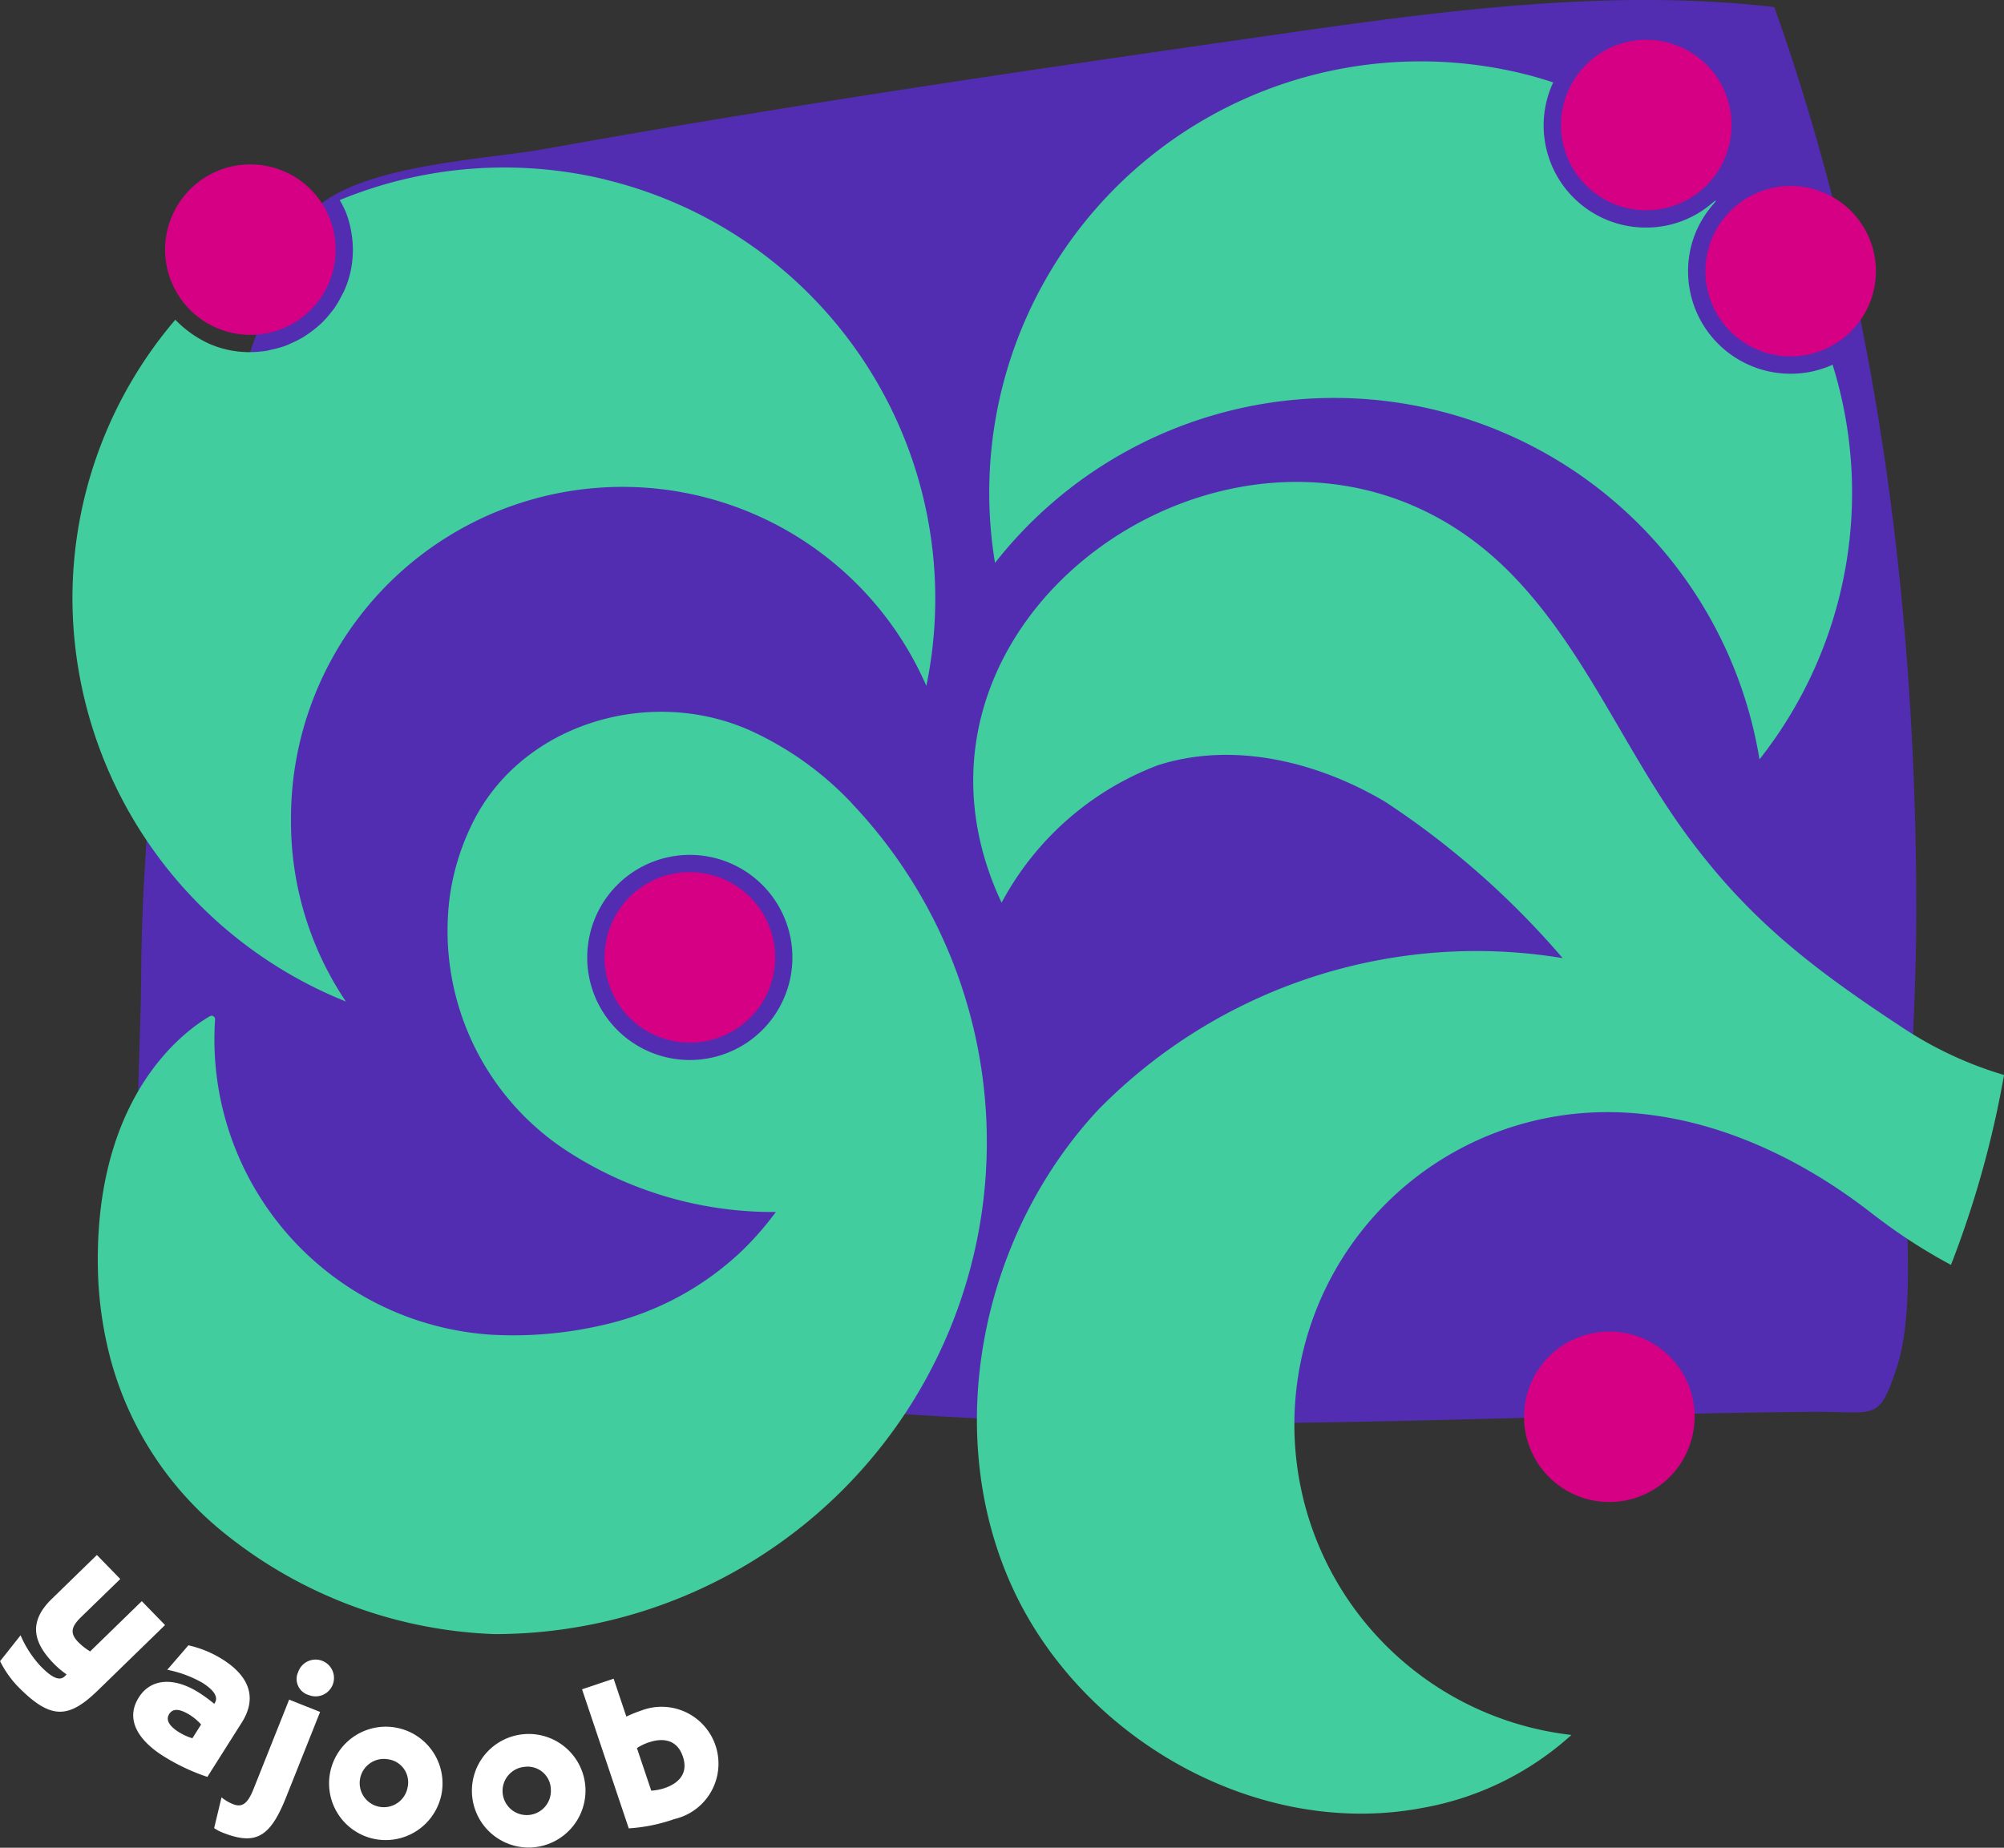 <svg xmlns="http://www.w3.org/2000/svg" width="81.497" height="75.161" viewBox="0 0 81.497 75.161"><rect x="0" y="0" width="81.497" height="75.161" fill="#333333" stroke="none"/><defs><style>.a{fill:#522db2;}.b{fill:#41cd9d;}.c{fill:#fff;}.d{fill:#d60084;}</style></defs><path class="a" d="M3936.123,2564.618a82.727,82.727,0,0,0-1.492,15.211c-.061,4.906-.623,11.159.689,15.906,9.736-.062,19.418.927,29.125,1.685,12.812,1,25.31.108,38.13,0,2.589-.022,2.7.419,3.414-1.683.8-2.335.361-5.773.452-8.214.131-3.532.385-7.061.38-10.6-.016-12.384-1.62-25-5.775-36.645-7.475-.876-15.35.42-22.79,1.483-9.076,1.3-18.179,2.66-27.184,4.284-2.452.443-7.485.636-9.392,2.468C3939.947,2550.178,3936.47,2562.47,3936.123,2564.618Z" transform="translate(-3928.891 -2539.989)"/><g transform="translate(-3928.891 -2539.989)"><path class="b" d="M3992.273,2585.382c4.478-.7,8.979,1.065,12.614,3.867.456.352.919.7,1.4,1.021a22.252,22.252,0,0,0,1.945,1.172,40.777,40.777,0,0,0,2.157-7.725,15.4,15.4,0,0,1-4.095-1.905c-3.666-2.411-6.3-4.415-8.873-7.947-2.5-3.429-4.132-7.572-7.139-10.6-9.371-9.447-25.868.947-20.9,12.9.077.186.158.367.241.543a12.049,12.049,0,0,1,6.352-5.589c3.063-.985,6.479-.154,9.248,1.485a34.336,34.336,0,0,1,7.216,6.359,21.54,21.54,0,0,0-18.879,6.162c-4.7,5.037-6.361,12.876-3.608,19.193s10.011,10.5,16.782,9.214a12.176,12.176,0,0,0,6.063-2.969,12.707,12.707,0,0,1-.528-25.179Z"/><path class="c" d="M3931.6,2608.1a3.421,3.421,0,0,1-.517-.434c-.772-.792-1.106-1.644-.092-2.631l1.84-1.792.951.977-1.6,1.555c-.41.4-.446.665-.11,1.01a2.445,2.445,0,0,0,.485.38l2.1-2.044.946.972-2.72,2.647c-1.209,1.177-1.933,1.22-3.289-.172a4.2,4.2,0,0,1-.7-1.006l.834-1.053a4.364,4.364,0,0,0,.809,1.251c.394.405.747.649.985.419Z"/><path class="c" d="M3938.724,2610.057l-1.4,2.213a8.348,8.348,0,0,1-1.8-.853c-.967-.611-1.567-1.463-.989-2.379.5-.794,1.455-.823,2.441-.2a6.028,6.028,0,0,1,.627.459l.024-.038c.169-.267-.1-.561-.5-.815a4.7,4.7,0,0,0-1.434-.532l.86-.995a4.449,4.449,0,0,1,1.4.579C3938.891,2608.09,3939.427,2608.945,3938.724,2610.057Zm-2.542.4a2.087,2.087,0,0,0,.534.24l.353-.559a2.1,2.1,0,0,0-.445-.38c-.375-.237-.686-.308-.851-.047S3935.807,2610.224,3936.182,2610.461Z"/><path class="c" d="M3937.6,2614.352l.3-1.251a1.7,1.7,0,0,0,.473.278c.363.145.592-.023.826-.61l1.45-3.642,1.259.5-1.384,3.474c-.641,1.608-1.224,1.974-2.58,1.434A1.624,1.624,0,0,1,3937.6,2614.352Zm3.406-6.312a.748.748,0,1,1,.441.9A.68.68,0,0,1,3941,2608.04Z"/><path class="c" d="M3944.056,2614.781a2.307,2.307,0,1,1,2.791-1.816A2.316,2.316,0,0,1,3944.056,2614.781Zm.609-3.229a.982.982,0,1,0,.8,1.153A.944.944,0,0,0,3944.665,2611.552Z"/><path class="c" d="M3950.465,2615.142a2.31,2.31,0,1,1,2.231-2.477A2.319,2.319,0,0,1,3950.465,2615.142Zm-.245-3.281a.983.983,0,1,0,1.072.909A.944.944,0,0,0,3950.22,2611.861Z"/><path class="c" d="M3954.461,2614.363l-1.9-5.657,1.284-.432.518,1.542a5.256,5.256,0,0,1,.6-.243,2.313,2.313,0,1,1,1.355,4.411A6.894,6.894,0,0,1,3954.461,2614.363Zm.817-3.5a2.218,2.218,0,0,0-.485.234l.583,1.733a2.188,2.188,0,0,0,.528-.1c.6-.2.986-.609.758-1.287S3955.877,2610.663,3955.278,2610.865Z"/><path class="b" d="M3953.547,2547.3a17.563,17.563,0,0,0-10.841.828,4.028,4.028,0,0,1,.253.5,4.1,4.1,0,0,1,.225.841,4.155,4.155,0,0,1-.042,1.591,4.245,4.245,0,0,1-.251.753c-.034.078-.079.148-.117.224a4.2,4.2,0,0,1-.259.449c-.055.081-.116.155-.177.231a4.2,4.2,0,0,1-.309.354c-.071.071-.143.138-.219.2a4.209,4.209,0,0,1-.365.284c-.081.055-.16.111-.244.161a4.01,4.01,0,0,1-.436.221c-.08.036-.157.076-.24.107a4.165,4.165,0,0,1-.6.169c-.045.009-.087.026-.132.034a4.116,4.116,0,0,1-.721.065l-.054,0c-.028,0-.056,0-.084,0a4.078,4.078,0,0,1-1.584-.362,4.576,4.576,0,0,1-1.329-.955,17.466,17.466,0,0,0-4.184,11.356,17.715,17.715,0,0,0,11.119,16.377,13.12,13.12,0,0,1-2.231-7.459,13.48,13.48,0,0,1,25.838-5.379,17.536,17.536,0,0,0-13.02-20.587Z"/><path class="d" d="M3939.069,2546.676h0a3.486,3.486,0,0,1,.766.086,3.467,3.467,0,0,1,2.62,4.143,3.467,3.467,0,1,1-3.385-4.229"/><path class="d" d="M3995.839,2541.608a3.467,3.467,0,1,1-3.466,3.467,3.471,3.471,0,0,1,3.466-3.467"/><path class="b" d="M4002.553,2555.107a4.154,4.154,0,0,1-.841.085h0a4.168,4.168,0,0,1-4.172-4.172h0a4.172,4.172,0,0,1,.085-.841,4.085,4.085,0,0,1,.919-1.853c.185-.214.169-.238-.047-.056a4.106,4.106,0,0,1-2.658.976,4.152,4.152,0,0,1-3.784-5.905c-.4-.131-.812-.253-1.228-.354a17.542,17.542,0,0,0-21.472,19.9,17.527,17.527,0,0,1,31.089,7.991,17.5,17.5,0,0,0,2.973-16.053A4.15,4.15,0,0,1,4002.553,2555.107Z"/><path class="d" d="M4001.712,2547.554a3.466,3.466,0,1,1-3.466,3.466,3.47,3.47,0,0,1,3.466-3.466"/><path class="b" d="M3963.523,2572.653l0,0a13.161,13.161,0,0,0-4.129-2.951c-4.008-1.79-9.1-.334-11.169,3.54a9.77,9.77,0,0,0-1.035,3.163,10.686,10.686,0,0,0,4.812,10.437,15.367,15.367,0,0,0,8.44,2.448c-.08.11-.163.218-.248.327a12.366,12.366,0,0,1-1.126,1.249,12.006,12.006,0,0,1-5.631,3.016,16.094,16.094,0,0,1-4.568.4,12.043,12.043,0,0,1-11.242-12.652l.009-.153a.143.143,0,0,0-.211-.15c-1.012.587-4.682,3.208-4.554,10.251a15.578,15.578,0,0,0,.547,3.811l.013.046a13.627,13.627,0,0,0,4.666,6.986,18.554,18.554,0,0,0,10.9,4.04,20.02,20.02,0,0,0,14.523-33.806Zm-2.509,7.2a4.172,4.172,0,1,1-3.153-4.987A4.172,4.172,0,0,1,3961.014,2579.851Z"/><path class="d" d="M3957.706,2575.553a3.46,3.46,0,0,0-4.143,2.619,3.468,3.468,0,0,0,3.385,4.229,3.466,3.466,0,0,0,.758-6.848Z"/><path class="d" d="M3995.1,2594.239a3.467,3.467,0,1,0,2.62,4.143A3.463,3.463,0,0,0,3995.1,2594.239Z"/></g></svg>